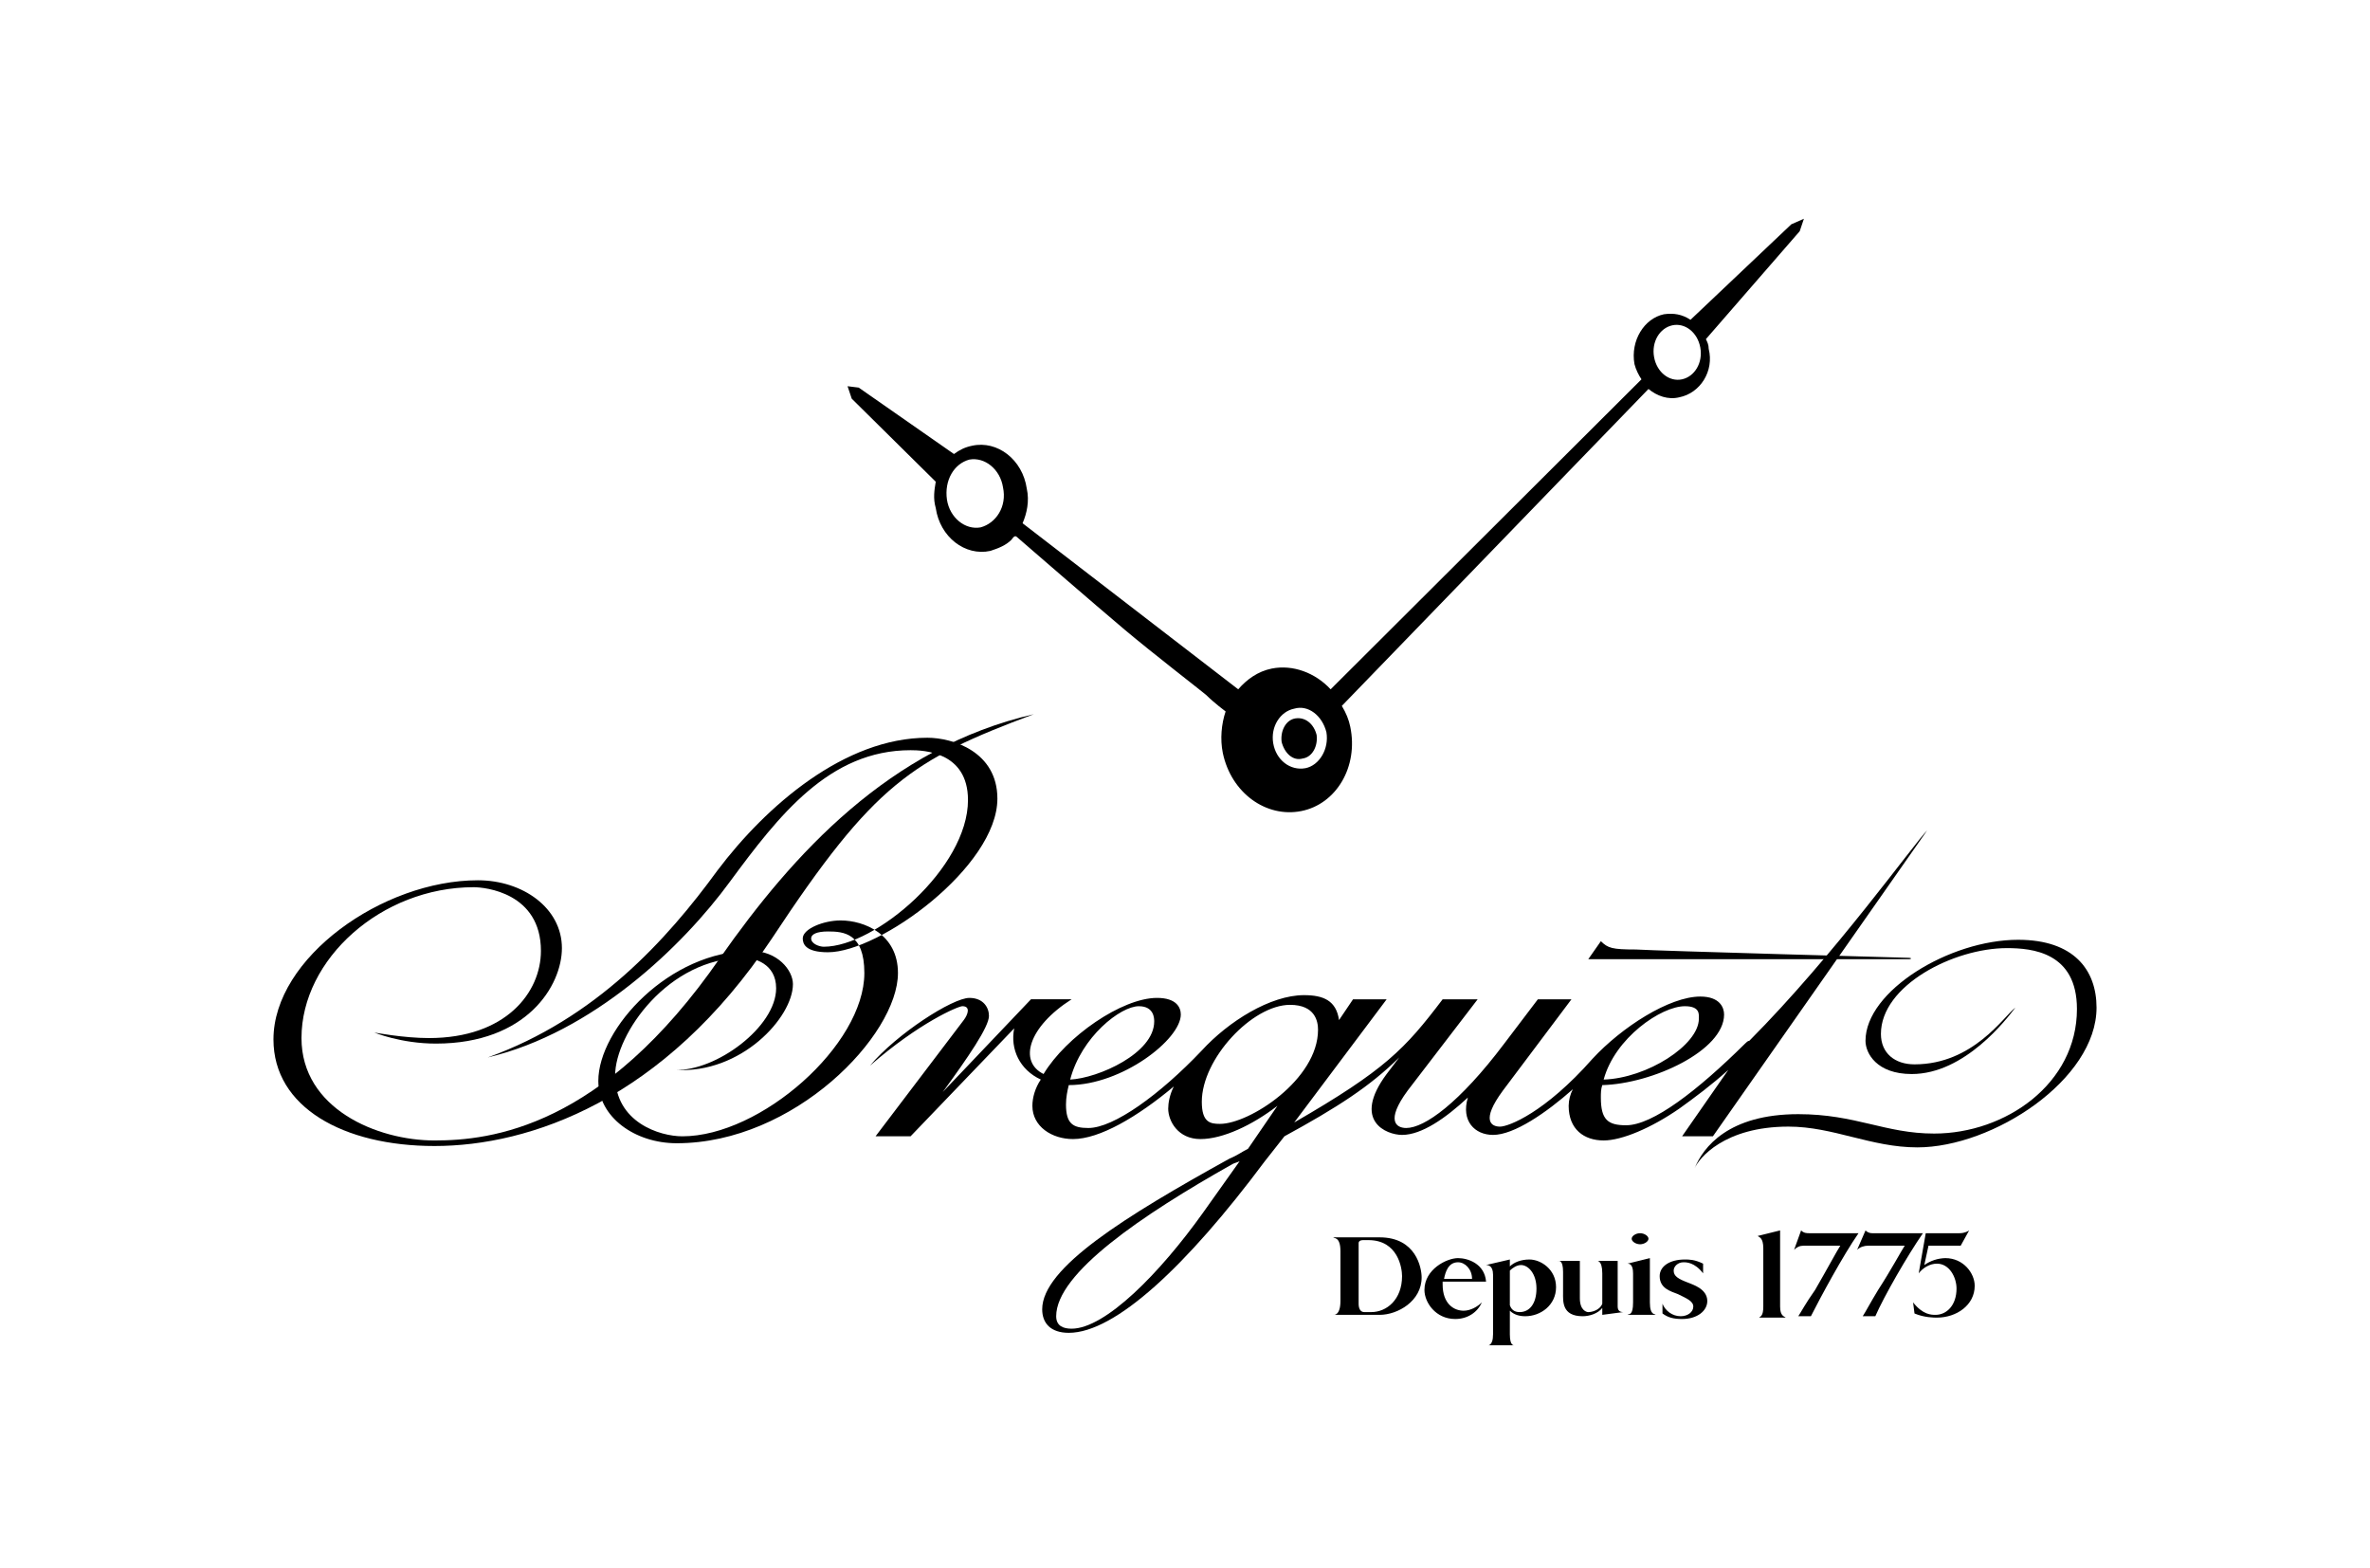 <?xml version="1.0" encoding="UTF-8"?>
<svg xmlns="http://www.w3.org/2000/svg" width="130" height="86" viewBox="0 0 130 86" fill="none">
  <path fill-rule="evenodd" clip-rule="evenodd" d="M42.343 51.474C36.428 60.356 29.055 62.861 23.833 62.861C18.841 62.861 15 60.736 15 57.015C15 52.537 20.991 48.285 26.214 48.285C28.671 48.285 30.822 49.804 30.822 52.006C30.822 54.056 28.902 57.243 23.91 57.243C21.99 57.243 20.531 56.636 20.531 56.636C20.531 56.636 22.143 56.94 23.526 56.94C27.751 56.94 29.671 54.434 29.671 52.157C29.671 48.968 26.599 48.665 25.984 48.665C20.915 48.665 16.537 52.613 16.537 56.94C16.537 60.812 20.684 62.557 23.833 62.557C26.905 62.557 33.05 61.873 39.502 52.537C43.495 46.844 48.794 40.999 56.705 39.176C50.023 41.681 47.95 42.972 42.343 51.474Z" fill="black"></path>
  <path fill-rule="evenodd" clip-rule="evenodd" d="M37.043 58.686C39.271 58.762 42.573 56.332 42.573 54.207C42.573 52.84 41.344 52.537 40.807 52.537C36.66 52.537 33.741 56.712 33.741 58.989C33.741 61.571 36.199 62.329 37.428 62.329C41.729 62.329 47.412 57.32 47.412 53.372C47.412 51.171 46.26 51.093 45.415 51.093C44.801 51.093 44.493 51.246 44.493 51.474C44.493 51.777 44.954 51.93 45.185 51.93C48.027 51.93 53.096 47.602 53.096 43.883C53.096 41.225 50.638 41.15 49.947 41.15C45.492 41.15 42.727 44.718 40.039 48.361C37.428 51.93 32.511 56.637 26.752 58.004C32.666 55.877 36.583 51.55 39.347 47.755C42.036 44.187 46.337 40.467 50.869 40.467C52.251 40.467 54.709 41.227 54.709 43.807C54.709 47.527 48.258 52.233 45.415 52.233C44.186 52.233 44.033 51.777 44.033 51.474C44.033 50.943 45.184 50.488 46.107 50.488C47.412 50.488 49.255 51.247 49.255 53.372C49.255 56.788 43.572 62.709 37.12 62.709C34.816 62.709 32.819 61.267 32.819 59.294C32.819 56.409 36.736 52.158 41.191 52.158C42.65 52.158 43.494 53.222 43.494 53.98C43.495 55.801 40.653 58.914 37.043 58.686ZM95.953 57.091C95.875 57.091 95.799 57.167 95.722 57.243C93.111 59.825 90.654 61.723 89.194 61.723C88.195 61.723 87.811 61.419 87.811 60.205C87.811 59.976 87.811 59.749 87.888 59.521C90.653 59.446 94.57 57.623 94.57 55.649C94.57 55.27 94.34 54.663 93.265 54.663C91.574 54.663 88.963 56.333 87.35 58.079C84.738 61.039 82.741 61.798 82.281 61.798C81.82 61.798 81.205 61.495 82.435 59.824L86.198 54.814H84.355L82.512 57.243C80.054 60.507 78.135 61.873 77.135 61.873C76.598 61.873 75.983 61.494 77.212 59.823L81.053 54.814H79.132C77.058 57.546 75.983 58.686 70.991 61.57L76.061 54.814H74.217L73.449 55.953C73.295 54.889 72.604 54.586 71.528 54.586C69.685 54.586 67.381 56.028 65.921 57.622C63.618 60.051 61.083 61.873 59.7 61.873C58.856 61.873 58.472 61.645 58.472 60.582C58.472 60.203 58.548 59.823 58.625 59.52C61.544 59.52 64.77 57.014 64.77 55.648C64.77 55.269 64.539 54.737 63.464 54.737C61.544 54.737 58.472 56.862 57.242 58.912C55.86 58.229 56.398 56.331 58.779 54.813H56.552L51.713 59.899C53.096 58.002 54.247 56.331 54.247 55.724C54.247 55.269 53.94 54.737 53.172 54.737C52.251 54.737 49.179 56.711 47.719 58.456C50.407 56.103 52.558 55.192 52.788 55.192C53.249 55.192 53.096 55.648 52.865 55.952L48.026 62.328H49.947L55.631 56.407C55.4 57.546 55.938 58.685 57.09 59.215C56.782 59.672 56.629 60.203 56.629 60.657C56.629 61.796 57.704 62.48 58.856 62.48C60.315 62.48 62.389 61.265 64.386 59.595C64.156 60.051 64.079 60.506 64.079 60.81C64.079 61.493 64.617 62.48 65.846 62.48C67.075 62.48 68.687 61.72 70.07 60.657L68.457 63.012C68.15 63.163 67.843 63.392 67.458 63.543C61.698 66.731 57.167 69.539 57.167 71.817C57.167 72.577 57.628 73.108 58.626 73.108C61.16 73.108 65.078 69.464 69.379 63.695L70.455 62.328C73.373 60.734 75.139 59.596 76.752 58.002L76.061 58.912C74.141 61.494 76.061 62.252 76.906 62.252C77.98 62.252 79.286 61.342 80.515 60.203C80.132 61.493 80.9 62.252 81.898 62.252C83.05 62.252 84.816 61.038 86.275 59.747C86.127 60.028 86.049 60.34 86.045 60.657C86.045 61.948 86.89 62.556 87.966 62.556C88.964 62.556 90.577 61.872 92.113 60.81C92.957 60.202 93.88 59.519 94.802 58.685L92.267 62.328H93.957L105.708 45.551C105.016 46.236 100.638 52.385 95.953 57.091ZM92.419 55.193C93.265 55.193 93.187 55.649 93.187 55.877C93.187 57.32 90.346 59.141 87.965 59.217C88.58 56.94 91.113 55.193 92.419 55.193ZM62.466 55.193C63.311 55.193 63.311 55.877 63.311 56.029C63.311 57.775 60.239 59.141 58.702 59.217C59.316 56.864 61.467 55.193 62.466 55.193ZM66.92 61.647C66.383 61.647 65.922 61.571 65.922 60.432C65.922 58.079 68.687 55.118 70.761 55.118C72.144 55.118 72.297 56.03 72.297 56.484C72.297 59.217 68.534 61.647 66.92 61.647ZM65.999 66.505C63.618 69.845 60.622 72.881 58.779 72.881C58.318 72.881 57.934 72.73 57.934 72.198C57.934 69.845 62.62 66.656 67.611 63.848C67.766 63.772 67.842 63.772 67.996 63.696L65.999 66.505Z" fill="black"></path>
  <path fill-rule="evenodd" clip-rule="evenodd" d="M104.708 52.613H87.121L87.812 51.626C88.196 52.006 88.427 52.082 89.731 52.082C90.96 52.158 104.708 52.538 104.708 52.538C104.862 52.538 104.862 52.613 104.708 52.613ZM110.546 55.27C109.932 55.725 108.241 58.382 105.016 58.382C103.94 58.382 103.173 57.775 103.173 56.712C103.173 54.055 107.167 52.006 110.085 52.006C111.468 52.006 113.925 52.233 113.925 55.346C113.925 59.445 110.008 62.178 106.091 62.178C103.402 62.178 101.79 61.114 98.64 61.114C94.8 61.114 93.418 62.936 92.957 64.076C93.187 63.544 94.57 61.797 98.103 61.797C100.56 61.797 102.634 62.936 105.169 62.936C109.317 62.936 115 59.216 115 55.269C115 53.219 113.771 51.549 110.699 51.549C106.935 51.549 102.327 54.358 102.327 57.091C102.327 57.774 102.942 58.913 104.861 58.913C107.781 58.914 110.085 55.877 110.546 55.27ZM73.526 68.63C73.526 67.796 73.141 67.947 73.141 67.871H75.676C77.673 67.871 77.98 69.541 77.98 70.072C77.98 71.363 76.675 72.122 75.676 72.122H73.141C73.141 72.122 73.526 72.198 73.526 71.363V68.63ZM75.062 68.023H74.755C74.602 68.023 74.524 68.099 74.524 68.175V71.515C74.524 71.743 74.602 71.971 74.832 71.971H75.216C76.061 71.971 76.906 71.288 76.906 69.997C76.906 69.541 76.675 68.023 75.062 68.023ZM82.819 69.465C83.049 69.238 83.433 69.086 83.894 69.086C84.509 69.086 85.353 69.617 85.353 70.604C85.353 71.59 84.509 72.198 83.664 72.198C83.356 72.198 83.049 72.122 82.819 71.894V73.185C82.819 73.868 83.049 73.792 83.126 73.792H81.591C81.591 73.792 81.897 73.868 81.897 73.185V69.92C81.897 69.389 81.591 69.389 81.514 69.389L82.819 69.086V69.465ZM82.819 71.591C82.895 71.819 83.049 71.971 83.356 71.971C83.894 71.971 84.279 71.515 84.279 70.68C84.279 69.846 83.817 69.39 83.433 69.39C83.203 69.39 82.973 69.541 82.819 69.694V71.591ZM90.5 71.439C90.5 72.198 90.807 72.046 90.807 72.122H89.271C89.348 72.046 89.578 72.198 89.578 71.439V69.845C89.578 69.314 89.348 69.314 89.271 69.314L90.5 69.01V71.439ZM89.962 68.251C90.192 68.251 90.423 68.099 90.423 67.947C90.423 67.795 90.193 67.644 89.962 67.644C89.731 67.644 89.501 67.796 89.501 67.947C89.501 68.098 89.731 68.251 89.962 68.251ZM88.733 71.667C88.733 71.97 88.963 71.97 89.04 71.97L87.889 72.122V71.743C87.658 72.046 87.198 72.198 86.813 72.198C85.662 72.198 85.738 71.364 85.738 70.909V69.77C85.738 69.086 85.507 69.162 85.43 69.162H86.659V71.212C86.659 71.895 87.044 71.972 87.121 71.972C87.274 71.972 87.734 71.895 87.889 71.515V69.846C87.889 69.086 87.581 69.162 87.581 69.162H88.733V71.667ZM81.514 70.301H79.132V70.453C79.132 71.515 79.746 71.895 80.284 71.895C80.668 71.895 81.052 71.668 81.282 71.439C81.052 71.97 80.514 72.35 79.823 72.35C78.747 72.35 78.134 71.439 78.134 70.756C78.134 69.618 79.362 69.01 79.976 69.01C80.515 69.01 81.436 69.314 81.514 70.301ZM79.977 69.238C79.44 69.238 79.286 69.769 79.209 70.148H80.745C80.745 69.618 80.362 69.238 79.977 69.238ZM93.649 71.363C93.649 71.894 93.111 72.35 92.266 72.35C91.805 72.35 91.498 72.273 91.191 72.046V71.515C91.345 71.895 91.728 72.198 92.189 72.198C92.574 72.198 92.881 71.971 92.881 71.668C92.881 71.364 92.496 71.212 92.036 70.984C91.652 70.832 91.037 70.68 91.037 69.997C91.037 69.466 91.575 69.086 92.42 69.086C92.651 69.086 92.957 69.086 93.419 69.314V69.845C92.957 69.238 92.497 69.238 92.343 69.238C92.036 69.238 91.805 69.465 91.805 69.694C91.805 69.997 92.036 70.149 92.651 70.377C92.804 70.453 93.649 70.68 93.649 71.363ZM96.49 72.273C96.567 72.198 96.721 72.198 96.721 71.667V68.478C96.721 67.871 96.49 67.871 96.414 67.795L97.643 67.491V71.667C97.643 72.198 97.873 72.198 97.949 72.273H96.49ZM102.866 72.198C103.326 71.136 104.632 68.859 105.477 67.644H102.712C102.635 67.644 102.482 67.644 102.328 67.492L101.867 68.555C102.021 68.403 102.252 68.328 102.481 68.328H104.479C104.325 68.555 103.71 69.694 103.02 70.756C102.558 71.515 102.328 71.971 102.174 72.198H102.866ZM99.332 72.198C99.87 71.136 101.099 68.859 101.944 67.644H99.255C99.102 67.644 98.948 67.644 98.795 67.492L98.41 68.555C98.564 68.403 98.718 68.328 98.948 68.328H100.945C100.792 68.555 100.177 69.694 99.562 70.756C99.025 71.515 98.794 71.971 98.64 72.198H99.332ZM106.168 72.122C106.783 72.122 107.32 71.591 107.32 70.68C107.32 70.073 106.936 69.314 106.244 69.314C105.861 69.314 105.476 69.541 105.246 69.845L105.631 67.644H107.473C107.55 67.644 107.781 67.644 108.011 67.492L107.55 68.327H105.783L105.552 69.39C105.89 69.153 106.291 69.02 106.705 69.01C107.704 69.01 108.317 69.845 108.317 70.528C108.317 71.591 107.319 72.274 106.243 72.274C106.089 72.274 105.552 72.274 105.015 72.047L104.937 71.439C105.477 72.122 105.938 72.122 106.168 72.122ZM98.948 12L98.257 12.304L92.727 17.542C92.266 17.238 91.805 17.162 91.268 17.238C90.192 17.466 89.425 18.68 89.654 19.971C89.731 20.274 89.885 20.578 90.039 20.806L72.988 37.81C72.144 36.899 70.914 36.443 69.763 36.671C68.993 36.823 68.379 37.279 67.919 37.81L56.091 28.701C56.321 28.169 56.475 27.486 56.321 26.802C56.091 25.208 54.708 24.145 53.325 24.449C52.941 24.525 52.634 24.677 52.327 24.904L47.104 21.261L46.49 21.185L46.72 21.868L51.328 26.423C51.252 26.878 51.175 27.334 51.328 27.865C51.559 29.459 52.941 30.522 54.324 30.218C54.785 30.067 55.169 29.915 55.476 29.611C55.629 29.384 55.706 29.384 55.783 29.459C55.783 29.459 60.161 33.255 61.697 34.545C63.233 35.836 65.692 37.733 66.152 38.113C66.613 38.569 67.228 39.024 67.228 39.024C66.997 39.708 66.92 40.543 67.074 41.301C67.535 43.503 69.455 44.869 71.375 44.489C73.296 44.11 74.524 42.06 74.064 39.859C73.987 39.479 73.833 39.1 73.602 38.72L90.423 21.336C90.884 21.716 91.499 21.944 92.113 21.792C93.265 21.564 94.034 20.349 93.726 19.134C93.726 18.907 93.649 18.755 93.572 18.603L98.719 12.682L98.948 12ZM53.786 28.928C52.941 29.081 52.096 28.397 51.943 27.41C51.789 26.348 52.328 25.436 53.172 25.209C54.017 25.057 54.862 25.74 55.016 26.727C55.246 27.79 54.631 28.701 53.786 28.928ZM71.605 42.137C70.761 42.289 69.993 41.681 69.839 40.77C69.685 39.859 70.223 39.025 70.99 38.872C71.758 38.645 72.527 39.252 72.757 40.163C72.911 41.074 72.373 41.985 71.605 42.137ZM92.266 20.806C91.575 20.958 90.883 20.426 90.731 19.591C90.577 18.756 91.037 17.997 91.728 17.845C92.42 17.693 93.111 18.225 93.265 19.06C93.418 19.895 92.957 20.654 92.266 20.806Z" fill="black"></path>
  <path fill-rule="evenodd" clip-rule="evenodd" d="M71.452 41.606C71.99 41.53 72.297 40.922 72.22 40.315C72.067 39.708 71.606 39.328 71.068 39.404C70.531 39.48 70.224 40.087 70.3 40.694C70.454 41.302 70.914 41.757 71.452 41.606Z" fill="black"></path>
</svg>
